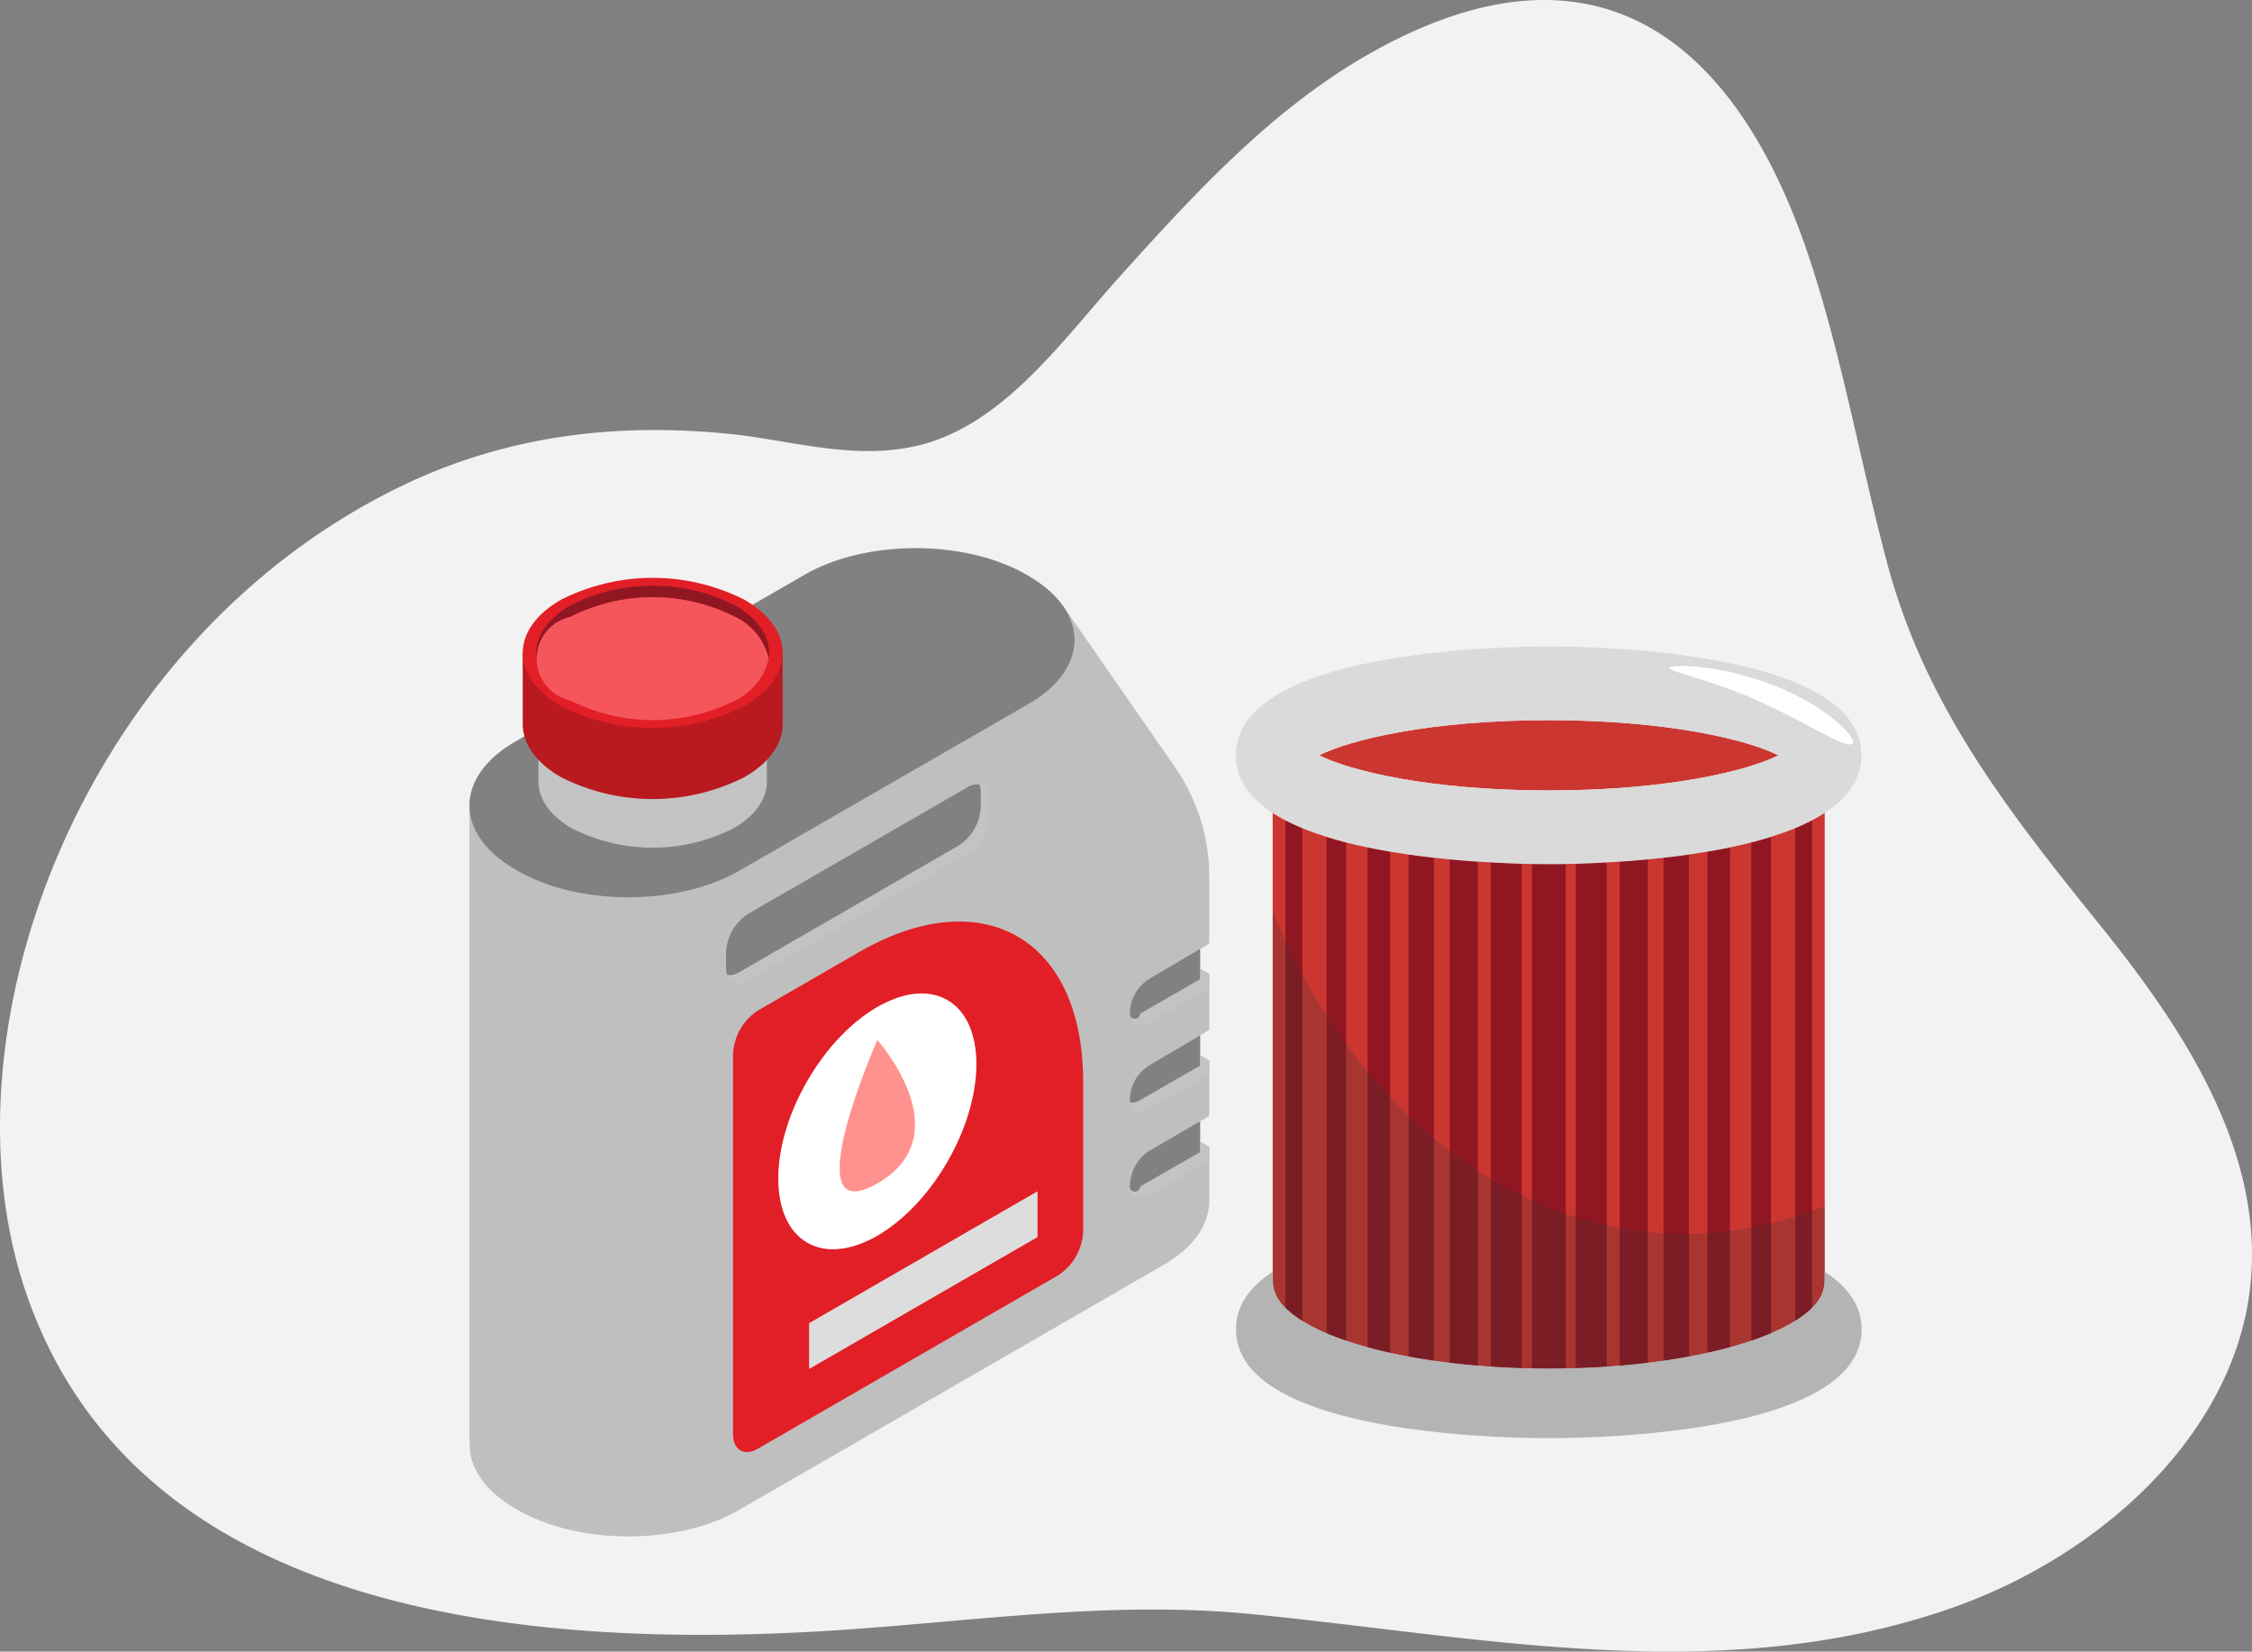 <svg xmlns="http://www.w3.org/2000/svg" width="167.607" height="122.924" viewBox="0 0 167.607 122.924">
  <rect x="0" y="0" width="167.607" height="122.924" fill="#808080" stroke="none"/>
  <g id="Group_211946" data-name="Group 211946" transform="translate(-202.012 -2911.974)">
    <path id="Path_21776" data-name="Path 21776" d="M-1965.962,975.87c-15.12,3.321-30.576.21-45.724-1.3-9.973-.992-19.587.359-29.583,1.092-25.412,1.864-53.6-1.415-61.731-24.9-6.774-19.57,4.174-48.607,27.769-60.1,8.161-3.975,16.469-4.759,24.577-3.943,4.868.49,10.3,2.357,15.542.391,5.532-2.075,9.624-7.833,13.363-11.982,5.564-6.177,11.441-12.651,18.906-16.827,17.123-9.577,27.306-.24,32.45,15.111,2.5,7.463,3.829,15.241,5.844,22.831,2.857,10.766,9.054,18.585,16.035,27.248,6.214,7.717,12.031,16.74,11.029,26.53-1.135,11.11-11.145,20.222-22.306,24.106a53.543,53.543,0,0,1-6.171,1.739" transform="translate(2306.991 2057.552)" fill="#f2f2f2"/>
    <g id="Group_167688" data-name="Group 167688" transform="translate(-27.77 2710.493)">
      <path id="Path_34286" data-name="Path 34286" d="M319.781,290.884v-4.045l-.678.39v-2.286l.678-.392V280.4l-.678.39v-2.248l.678-.4v-4.174l-.679.391v-2.249l.679-.392v-4.98a14.335,14.335,0,0,0-2.563-8.181l-8.3-11.957-44.193,14.327V308.7l.026-.009c-.145,1.825.976,3.677,3.389,5.071l.167.1c4.554,2.629,11.937,2.629,16.49,0l31.574-18.229c2.264-1.307,3.4-3.018,3.413-4.731h0Z" fill="#bfbfbf"/>
      <path id="Path_34287" data-name="Path 34287" d="M306.337,253.871l-21.544,12.422c-4.553,2.629-11.936,2.629-16.49,0l-.167-.1c-4.554-2.63-4.553-6.892,0-9.521l21.544-12.422c4.554-2.629,11.937-2.629,16.49,0l.167.1C310.891,246.98,310.891,251.242,306.337,253.871Z" fill="#818181"/>
      <g id="Group_167685" data-name="Group 167685">
        <path id="Path_34288" data-name="Path 34288" d="M284.369,256.755a13.282,13.282,0,0,1-12.021,0c-1.659-.958-2.489-2.214-2.489-3.47h0v6.381c0,1.256.83,2.512,2.489,3.47a13.288,13.288,0,0,0,12.021,0c1.659-.958,2.489-2.214,2.489-3.47v-6.38C286.858,254.541,286.028,255.8,284.369,256.755Z" fill="#c3c3c3"/>
        <path id="Path_34289" data-name="Path 34289" d="M284.369,256.755a13.282,13.282,0,0,1-12.021,0c-3.319-1.916-3.319-5.023,0-6.94a13.288,13.288,0,0,1,12.021,0C287.688,251.732,287.688,254.839,284.369,256.755Z" fill="#c3c3c3"/>
      </g>
      <g id="Group_167686" data-name="Group 167686">
        <path id="Path_34290" data-name="Path 34290" d="M268.686,250.077v5.292h0c0,1.429.944,2.858,2.833,3.948a15.117,15.117,0,0,0,13.679,0c1.889-1.09,2.833-2.519,2.833-3.948v-5.292Z" fill="#ba191f"/>
        <path id="Path_34291" data-name="Path 34291" d="M285.2,254.026a15.117,15.117,0,0,1-13.679,0c-3.778-2.181-3.778-5.717,0-7.9a15.117,15.117,0,0,1,13.679,0C288.976,248.309,288.976,251.845,285.2,254.026Z" fill="#e21f26"/>
        <path id="Path_34292" data-name="Path 34292" d="M286.991,250.508a4.555,4.555,0,0,0-2.5-3.114,13.574,13.574,0,0,0-12.258,0,4.586,4.586,0,0,0-2.51,3.114c-.206-1.422.631-2.883,2.51-3.97a13.537,13.537,0,0,1,12.258,0C286.367,247.625,287.2,249.086,286.991,250.508Z" fill="#901722"/>
        <path id="Path_34293" data-name="Path 34293" d="M286.991,250.508a4.563,4.563,0,0,1-2.5,3.108,13.574,13.574,0,0,1-12.258,0,3.183,3.183,0,0,1,0-6.222,13.574,13.574,0,0,1,12.258,0A4.555,4.555,0,0,1,286.991,250.508Z" fill="#f5565c"/>
      </g>
      <path id="Path_34294" data-name="Path 34294" d="M319.782,273.969v1.043l-4.5,2.6c-.676.393-1.242.161-1.364-.5a1.112,1.112,0,0,0,.721-.18l4.468-2.569-.006-.786Z" fill="#c3c3c3"/>
      <path id="Path_34295" data-name="Path 34295" d="M319.1,272.111v2.249l-4.468,2.569a.385.385,0,1,1-.753-.122v-.032a3.076,3.076,0,0,1,1.4-2.413Z" fill="#818181"/>
      <path id="Path_34296" data-name="Path 34296" d="M319.782,280.4v1.042l-4.5,2.6c-.676.392-1.242.161-1.364-.5a1.119,1.119,0,0,0,.721-.18l4.468-2.57v-.781Z" fill="#c3c3c3"/>
      <path id="Path_34297" data-name="Path 34297" d="M319.1,278.546v2.248l-4.468,2.57a1.119,1.119,0,0,1-.721.18,1.107,1.107,0,0,1-.032-.3v-.033a3.076,3.076,0,0,1,1.4-2.413Z" fill="#818181"/>
      <path id="Path_34298" data-name="Path 34298" d="M319.782,286.838v1.043l-4.5,2.6c-.676.392-1.242.16-1.364-.5a1.119,1.119,0,0,0,.721-.18l4.468-2.57v-.782Z" fill="#c3c3c3"/>
      <path id="Path_34299" data-name="Path 34299" d="M319.1,284.943v2.286l-4.468,2.57a.385.385,0,1,1-.753-.123v-.032a3.213,3.213,0,0,1,1.4-2.487Z" fill="#818181"/>
      <path id="Path_34300" data-name="Path 34300" d="M308.536,296.4,286.2,309.3c-1.028.593-1.861.112-1.861-1.075V279.91a4.113,4.113,0,0,1,1.861-3.223l7.512-4.337c9.214-5.319,16.683-1.007,16.683,9.632v11.2A4.111,4.111,0,0,1,308.536,296.4Z" fill="#e21f26"/>
      <ellipse id="Ellipse_1709" data-name="Ellipse 1709" cx="10.427" cy="6.02" rx="10.427" ry="6.02" transform="translate(284.651 290.963) rotate(-60)" fill="#fff"/>
      <g id="Group_167687" data-name="Group 167687">
        <path id="Path_34301" data-name="Path 34301" d="M295.077,278.887s-6.313,14.324,0,10.679S295.077,278.887,295.077,278.887Z" fill="#ff928e"/>
        <path id="Path_34302" data-name="Path 34302" d="M297.472,284.551a1.424,1.424,0,0,1-.278,1.159c-.209.144-.422-.14-.477-.635a1.425,1.425,0,0,1,.278-1.159C297.2,283.771,297.418,284.055,297.472,284.551Z" fill="#ff928e"/>
      </g>
      <path id="Path_34303" data-name="Path 34303" d="M303.412,261.016v1.171a3.609,3.609,0,0,1-1.628,2.825l-16.331,9.427c-.721.418-1.332.232-1.551-.4a1.336,1.336,0,0,0,.908-.206l16.331-9.427a3.6,3.6,0,0,0,1.628-2.825v-1.164a1.727,1.727,0,0,0-.084-.547C303.123,259.954,303.412,260.366,303.412,261.016Z" fill="#c3c3c3"/>
      <path id="Path_34304" data-name="Path 34304" d="M302.769,260.418v1.164a3.6,3.6,0,0,1-1.628,2.825l-16.331,9.427a1.336,1.336,0,0,1-.908.206,1.758,1.758,0,0,1-.083-.547v-1.165a3.617,3.617,0,0,1,1.634-2.825l16.331-9.427a1.312,1.312,0,0,1,.9-.2A1.727,1.727,0,0,1,302.769,260.418Z" fill="#818181"/>
      <path id="Path_34305" data-name="Path 34305" d="M307,293.556l-17,9.816v-3.409l17-9.816Z" fill="#ddd"/>
    </g>
    <g id="Group_211945" data-name="Group 211945" transform="translate(40.427 2710.443)">
      <g id="Group_211944" data-name="Group 211944">
        <g id="Group_211943" data-name="Group 211943">
          <path id="Path_113050" data-name="Path 113050" d="M297.392,296.944v-39.2h-2.2a.823.823,0,0,1,.144.438c0,1.964-8.187,3.555-18.287,3.555s-18.287-1.591-18.287-3.555a.823.823,0,0,1,.144-.438h-2.6v39.2c0,3.563,9.2,6.452,20.539,6.452,9.491,0,17.474-2.023,19.83-4.77a2.619,2.619,0,0,0,.7-1.606C297.387,296.994,297.392,296.969,297.392,296.944Z" fill="#cc3631"/>
          <path id="Path_113051" data-name="Path 113051" d="M276.853,255.133c-8.96,0-14.869,1.489-17.087,2.615,2.218,1.126,8.127,2.615,17.087,2.615s14.868-1.489,17.087-2.615C291.721,256.622,285.812,255.133,276.853,255.133Z" fill="#cc3631"/>
          <path id="Union_241" data-name="Union 241" d="M15001.917,5812.032v-37.548c.509.008.938.011,1.255.011s.75,0,1.26-.011v37.548c-.419.007-.837.015-1.26.015S15002.331,5812.039,15001.917,5812.032Zm3.269-37.566c.675-.019,1.451-.049,2.3-.094V5811.9c-.751.049-1.52.087-2.3.109Zm-6.327,37.438v-37.532c.853.045,1.629.075,2.3.094v37.547Q14999.992,5811.979,14998.858,5811.9Zm9.592-37.589c.667-.045,1.372-.1,2.093-.17v37.472c-.679.083-1.38.155-2.093.215Zm-12.649,37.3v-37.472c.725.068,1.43.125,2.1.17v37.518C14997.181,5811.771,14996.483,5811.7,14995.8,5811.617Zm15.914-37.593q.935-.1,1.886-.237v37.367q-.911.169-1.886.309Zm-18.972,37.129v-37.367c.638.09,1.268.169,1.886.237v37.438C14993.984,5811.368,14993.354,5811.266,14992.743,5811.153Zm22.241-37.582q.842-.141,1.674-.317v37.2c-.535.147-1.094.283-1.674.411Zm-25.295,36.888v-37.2q.832.175,1.674.317v37.3C14990.783,5810.742,14990.225,5810.606,14989.689,5810.459Zm28.56-37.57c.5-.128.988-.271,1.467-.418v36.948c-.456.192-.946.381-1.467.554Zm-31.617,36.53v-36.948c.476.147.966.291,1.463.418v37.084C14987.574,5809.8,14987.085,5809.611,14986.632,5809.419Zm34.886-37.6c.438-.181.86-.377,1.256-.584v36.289a6.958,6.958,0,0,1-1.256.969Zm-37.943,35.7v-36.289q.595.311,1.256.584V5808.5A6.823,6.823,0,0,1,14983.574,5807.526Z" transform="translate(-14726.32 -5508.65)" fill="#901722" stroke="rgba(0,0,0,0)" stroke-miterlimit="10" stroke-width="1"/>
          <path id="Path_113065" data-name="Path 113065" d="M260.311,263.82c.477.149.964.291,1.465.419.521.134,1.054.253,1.592.366q.831.172,1.675.316.691.117,1.382.215c.634.09,1.264.169,1.884.238.4.044.788.085,1.173.121.723.068,1.427.124,2.094.169.331.022.651.04.963.057.851.047,1.628.076,2.3.1l.755.017c.507.009.938.012,1.256.012s.749,0,1.256-.012l.754-.017c.676-.019,1.452-.048,2.3-.1.313-.017.633-.035.964-.057.667-.045,1.371-.1,2.093-.169q.579-.054,1.173-.121.932-.1,1.885-.238.69-.1,1.382-.215.843-.143,1.675-.316c.537-.113,1.07-.232,1.591-.366.5-.128.989-.27,1.466-.419.628-.2,1.23-.412,1.8-.648.439-.182.86-.375,1.256-.583,2.209-1.157,3.681-2.721,3.681-4.841,0-7.707-19.392-8.1-23.28-8.1s-23.28.39-23.28,8.1c0,2.12,1.472,3.684,3.68,4.841.4.207.817.4,1.257.583C259.08,263.408,259.683,263.623,260.311,263.82Zm16.542-8.687c8.96,0,14.869,1.489,17.087,2.615-2.218,1.126-8.128,2.615-17.087,2.615s-14.868-1.489-17.087-2.615C261.985,256.622,267.894,255.133,276.853,255.133Z" fill="#dadada"/>
          <path id="Path_113066" data-name="Path 113066" d="M297.392,296.185v.759h0a2.768,2.768,0,0,1-.94,1.934,6.973,6.973,0,0,1-1.256.968,13.276,13.276,0,0,1-1.8.922q-.684.291-1.466.556c-.5.171-1.034.332-1.591.485q-.8.219-1.675.413-.672.149-1.382.281-.914.168-1.885.308c-.385.056-.775.108-1.173.156q-1.021.123-2.093.214c-.318.026-.64.05-.964.072q-1.129.075-2.3.112-.375.012-.754.018-.624.012-1.256.013t-1.256-.013q-.379-.006-.755-.018-1.172-.036-2.3-.112-.486-.033-.963-.073-1.071-.088-2.094-.213-.6-.072-1.173-.156-.969-.14-1.884-.309-.711-.131-1.382-.281-.873-.192-1.675-.412c-.558-.153-1.09-.314-1.592-.485-.52-.177-1.01-.362-1.465-.556a13.216,13.216,0,0,1-1.8-.922,7.018,7.018,0,0,1-1.257-.968,2.773,2.773,0,0,1-.939-1.934h0v-.759c-1.672,1.089-2.741,2.484-2.741,4.284,0,7.707,19.392,8.1,23.28,8.1s23.28-.39,23.28-8.1C300.133,298.669,299.064,297.274,297.392,296.185Z" fill="#dadada"/>
          <path id="Path_113067" data-name="Path 113067" d="M292.692,253.814c-3.542-1.652-6.82-2.267-6.869-2.559-.087-.269,3.4-.37,7.525,1.192,4.151,1.548,6.606,4.121,6.086,4.447C298.925,257.263,296.235,255.416,292.692,253.814Z" fill="#fff"/>
        </g>
      </g>
      <path id="Path_113068" data-name="Path 113068" d="M297.392,296.185v-4.9a27.33,27.33,0,0,1-10.413,2.076c-13.249,0-24.771-9.693-30.665-23.964v26.788c-1.672,1.089-2.741,2.484-2.741,4.284,0,7.707,19.392,8.1,23.28,8.1s23.28-.39,23.28-8.1C300.133,298.669,299.064,297.274,297.392,296.185Z" fill="#333" opacity="0.226" style="mix-blend-mode: multiply;isolation: isolate"/>
    </g>
  </g>
</svg>

